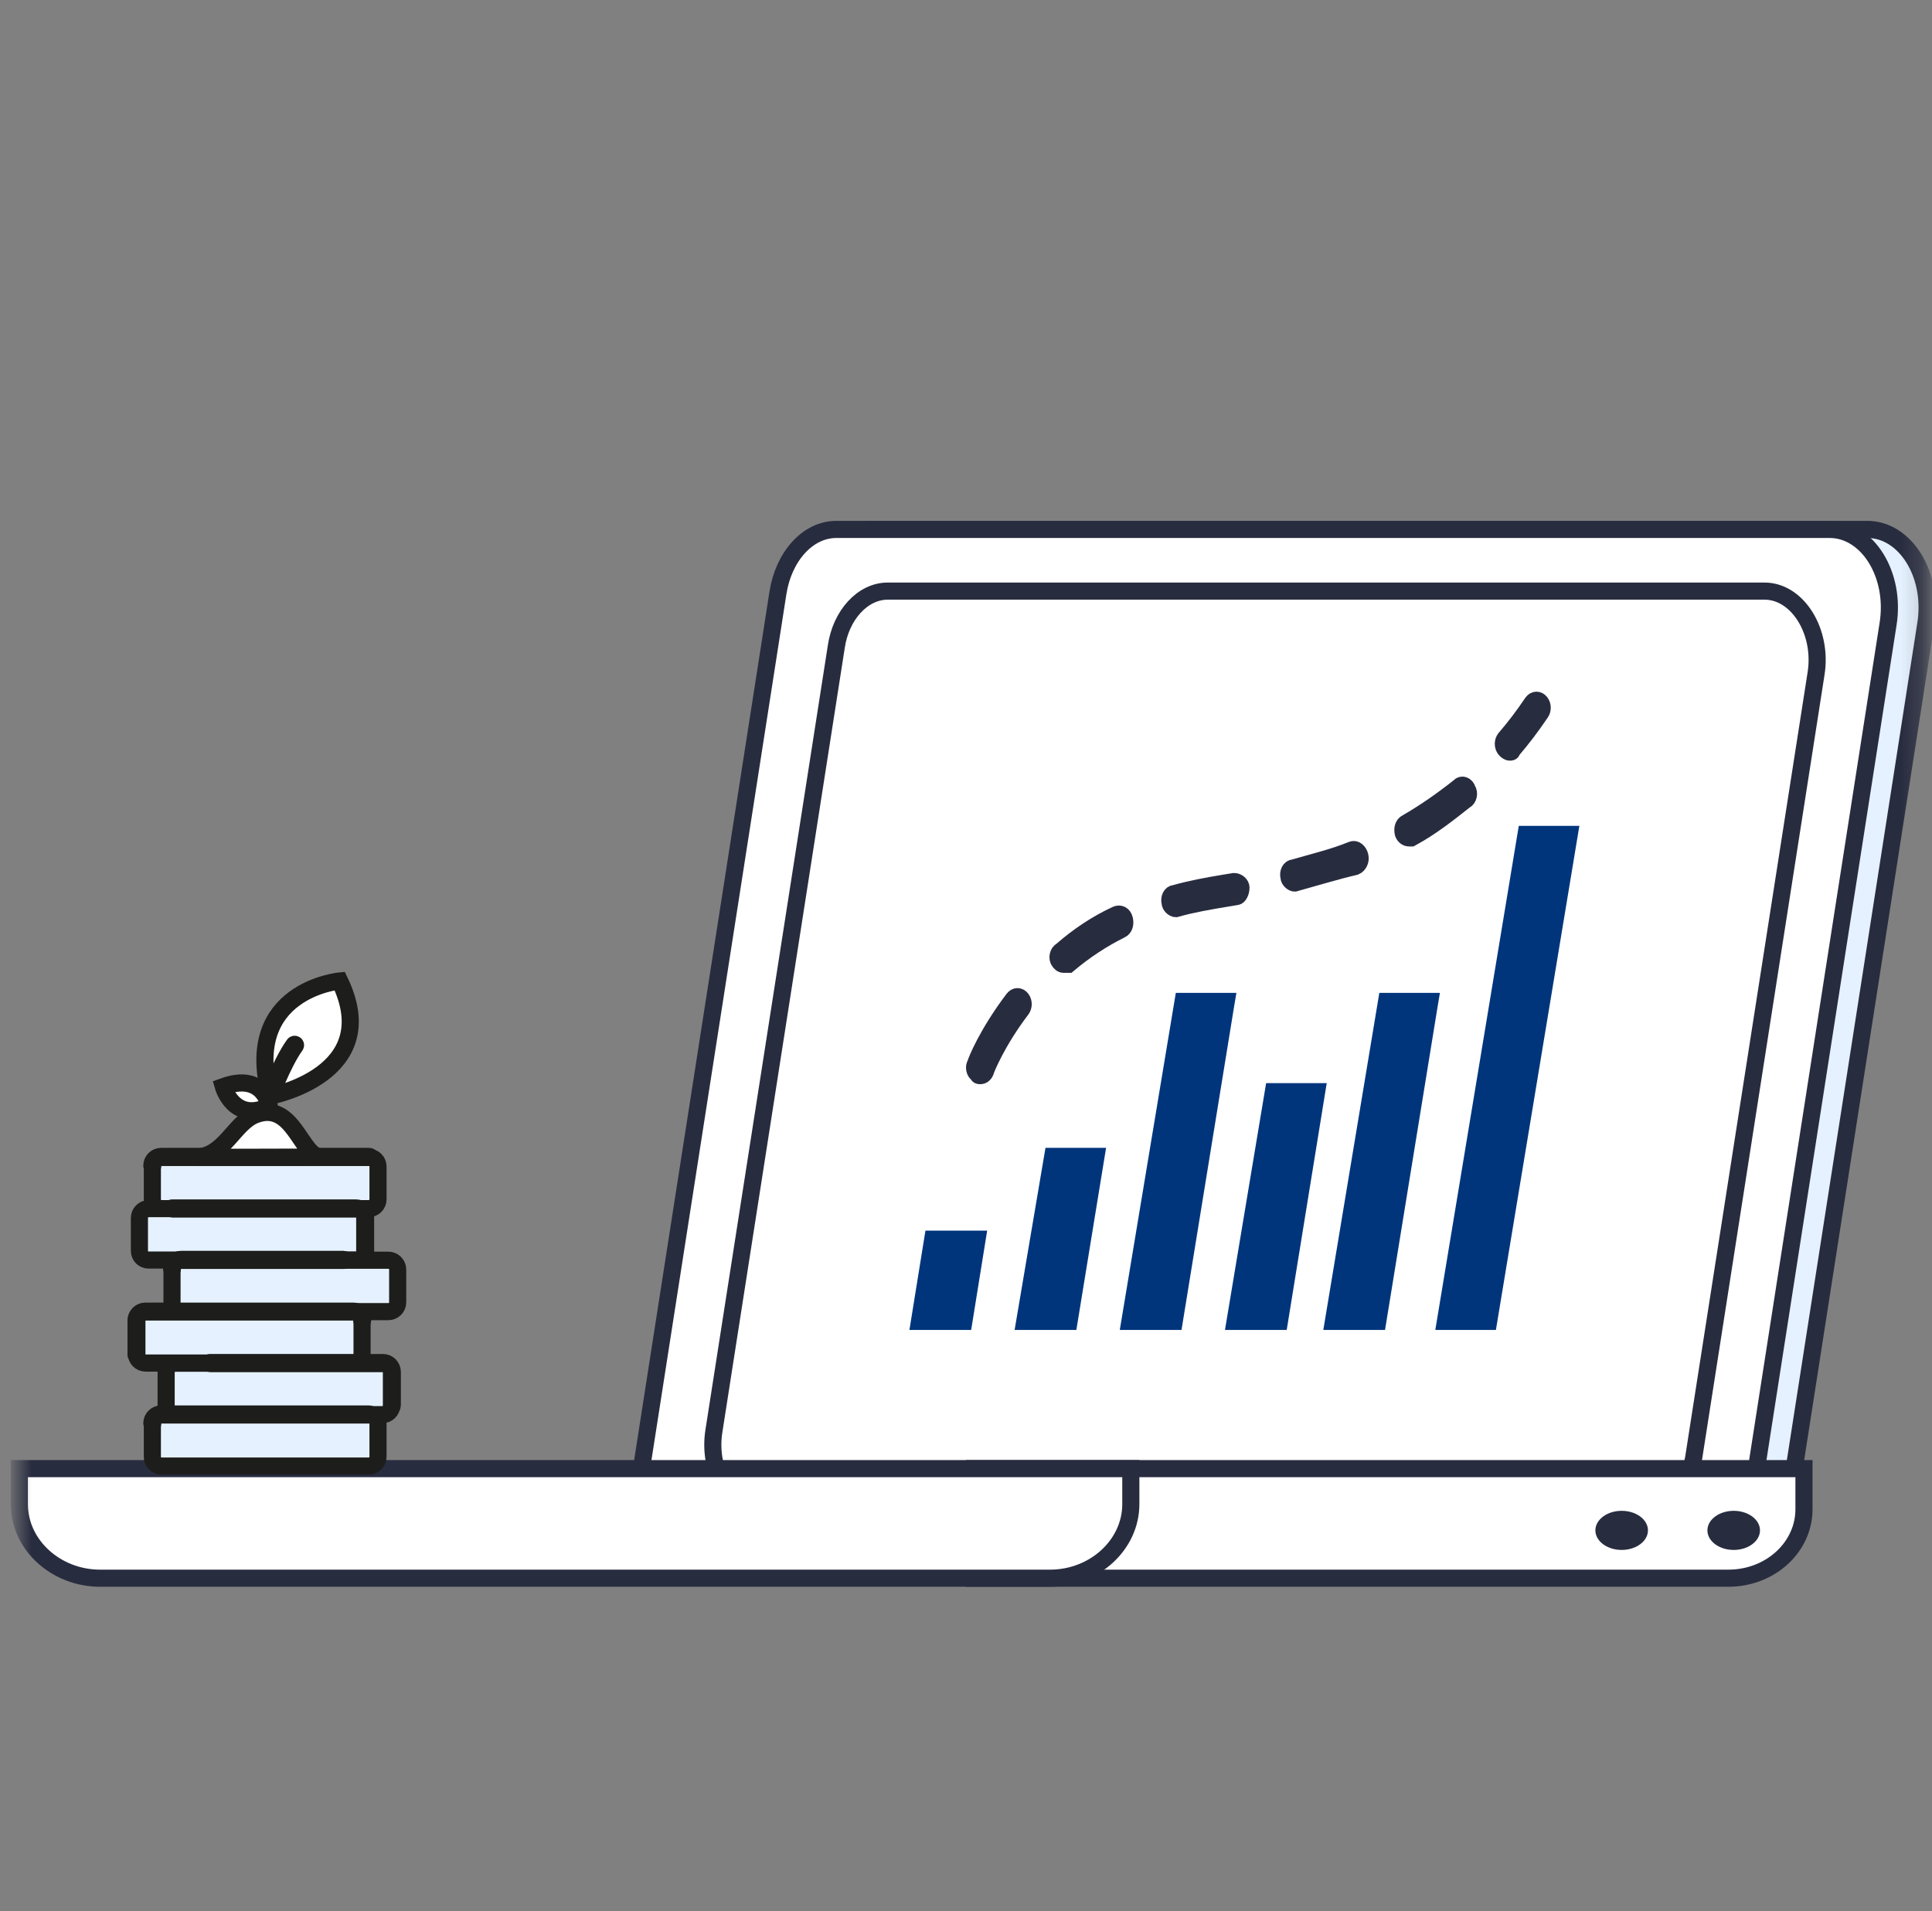<svg width="93" height="92" viewBox="0 0 93 92" fill="none" xmlns="http://www.w3.org/2000/svg">
<rect x="0" y="0" width="93" height="92" fill="#808080" stroke="none"/>
<mask id="mask0_901_60557" style="mask-type:alpha" maskUnits="userSpaceOnUse" x="0" y="0" width="93" height="92">
<rect x="0.765" width="92" height="92" fill="#C4C4C4"/>
</mask>
<g mask="url(#mask0_901_60557)">
<path d="M83.234 75.83H35.413C33.597 75.83 32.221 73.657 32.606 71.267L39.265 28.529C39.54 26.79 40.696 25.487 42.071 25.487H89.893C91.709 25.487 93.085 27.66 92.7 30.05L86.041 72.788C85.821 74.526 84.61 75.83 83.234 75.83Z" fill="#E5F1FF" stroke="#282C3F" stroke-width="0.824"/>
<path d="M81.418 75.83H33.597C31.781 75.83 30.405 73.657 30.79 71.267L37.449 28.529C37.724 26.79 38.88 25.487 40.255 25.487H88.077C89.893 25.487 91.269 27.66 90.884 30.05L88.737 43.813L84.225 72.788C84.005 74.526 82.794 75.83 81.418 75.83Z" fill="white" stroke="#282C3F" stroke-width="0.824"/>
<path d="M88.737 43.958C88.627 43.958 88.572 43.813 88.572 43.741L90.719 29.978C90.719 29.905 90.829 29.833 90.884 29.833C90.939 29.833 90.994 29.978 90.994 30.05L88.847 43.813C88.902 43.958 88.847 43.958 88.737 43.958Z" fill="#282C3F"/>
<path d="M79.052 72.861H36.843C35.248 72.861 34.037 70.905 34.367 68.876L40.255 31.137C40.475 29.616 41.521 28.456 42.732 28.456H84.94C86.536 28.456 87.747 30.412 87.417 32.441L81.528 70.18C81.253 71.774 80.208 72.861 79.052 72.861Z" fill="white" stroke="#282C3F" stroke-width="0.824"/>
<path d="M40.2 31.282C40.145 31.282 40.2 31.282 40.2 31.282C40.09 31.282 40.035 31.137 40.035 31.064C40.31 29.398 41.411 28.239 42.677 28.239H84.885C84.94 28.239 85.05 28.312 85.05 28.457C85.05 28.529 84.995 28.674 84.885 28.674H42.677C41.521 28.674 40.586 29.76 40.31 31.209C40.31 31.282 40.255 31.282 40.2 31.282Z" fill="#282C3F"/>
<path d="M83.191 75.975H46.898V70.7H86.837V72.659C86.837 74.468 85.235 75.975 83.191 75.975Z" fill="white" stroke="#282C3F" stroke-width="0.824"/>
<path d="M50.542 75.975H4.823C2.685 75.975 0.931 74.368 0.931 72.408V70.7H54.434V72.408C54.434 74.368 52.68 75.975 50.542 75.975Z" fill="white" stroke="#282C3F" stroke-width="0.824"/>
<path d="M50.828 75.975C50.774 75.975 50.666 75.928 50.666 75.833C50.666 75.737 50.72 75.69 50.828 75.69C52.658 75.69 54.111 74.359 54.111 72.791V70.843C54.111 70.795 54.165 70.7 54.272 70.7C54.326 70.7 54.434 70.748 54.434 70.843V72.791C54.434 74.549 52.819 75.975 50.828 75.975Z" fill="#282C3F"/>
<path d="M46.749 64.023H43.777L44.548 59.242H47.519L46.749 64.023Z" fill="#00357C"/>
<path d="M51.812 64.023H48.84L50.326 55.258H53.243L51.812 64.023Z" fill="#00357C"/>
<path d="M59.406 48.45L56.874 64.023H53.903L56.6 47.797H59.517L59.406 48.45Z" fill="#00357C"/>
<path d="M69.203 48.45L66.671 64.023H63.7L66.396 47.797H69.313L69.203 48.45Z" fill="#00357C"/>
<path d="M61.938 64.023H58.966L60.947 52.143H63.864L61.938 64.023Z" fill="#00357C"/>
<path d="M72.008 64.023H69.091L73.109 39.757H76.025L72.008 64.023Z" fill="#00357C"/>
<path d="M47.189 51.781C47.134 51.781 47.079 51.781 47.079 51.709C46.914 51.636 46.859 51.347 46.969 51.202C46.969 51.129 47.519 49.753 48.785 48.087C48.895 47.942 49.06 47.942 49.17 48.087C49.28 48.232 49.28 48.449 49.17 48.594C47.959 50.188 47.464 51.492 47.464 51.492C47.409 51.709 47.299 51.781 47.189 51.781ZM51.206 46.421C51.096 46.421 51.041 46.349 50.986 46.276C50.876 46.131 50.931 45.842 51.096 45.769C51.922 45.045 52.802 44.465 53.738 44.031C53.903 43.958 54.068 44.031 54.123 44.248C54.178 44.465 54.123 44.682 53.958 44.755C53.077 45.19 52.197 45.769 51.426 46.421C51.316 46.421 51.261 46.421 51.206 46.421ZM56.599 43.741C56.489 43.741 56.324 43.596 56.324 43.451C56.269 43.234 56.379 43.016 56.544 43.016C57.315 42.799 58.085 42.654 58.966 42.509L59.406 42.437C59.571 42.437 59.736 42.582 59.736 42.727C59.736 42.944 59.626 43.161 59.516 43.161L59.076 43.234C58.195 43.379 57.37 43.523 56.599 43.741ZM62.322 42.509C62.212 42.509 62.047 42.364 62.047 42.22C61.992 42.002 62.102 41.785 62.267 41.785C63.258 41.495 64.194 41.278 65.074 40.916C65.239 40.843 65.404 40.988 65.459 41.206C65.514 41.423 65.404 41.64 65.239 41.712C64.303 41.93 63.368 42.22 62.322 42.509ZM67.826 40.336C67.715 40.336 67.605 40.264 67.55 40.119C67.495 39.902 67.55 39.684 67.715 39.612C68.596 39.105 69.421 38.525 70.247 37.873C70.357 37.728 70.577 37.801 70.632 38.018C70.742 38.163 70.687 38.453 70.522 38.525C69.697 39.177 68.871 39.829 67.936 40.336C67.88 40.336 67.88 40.336 67.826 40.336ZM72.668 36.207C72.613 36.207 72.503 36.135 72.448 36.062C72.338 35.918 72.338 35.7 72.448 35.555C72.888 35.048 73.329 34.469 73.769 33.817C73.879 33.672 74.044 33.672 74.154 33.817C74.264 33.962 74.264 34.179 74.154 34.324C73.714 34.976 73.273 35.555 72.778 36.135C72.778 36.207 72.723 36.207 72.668 36.207Z" fill="white" stroke="#282C3F" stroke-width="0.824"/>
<path d="M83.455 74.614C84.154 74.614 84.72 74.192 84.72 73.672C84.72 73.152 84.154 72.731 83.455 72.731C82.756 72.731 82.189 73.152 82.189 73.672C82.189 74.192 82.756 74.614 83.455 74.614Z" fill="#282C3F"/>
<path d="M78.062 74.614C78.761 74.614 79.327 74.192 79.327 73.672C79.327 73.152 78.761 72.731 78.062 72.731C77.363 72.731 76.796 73.152 76.796 73.672C76.796 74.192 77.363 74.614 78.062 74.614Z" fill="#282C3F"/>
<path d="M7.779 58.184H17.751C17.994 58.184 18.196 57.982 18.196 57.739V56.154C18.196 55.911 17.994 55.709 17.751 55.709H7.779C7.536 55.709 7.334 55.911 7.334 56.154V57.739C7.334 57.982 7.528 58.184 7.779 58.184Z" fill="#E5F1FF" stroke="#1D1D1B" stroke-width="0.824"/>
<path d="M7.334 56.146C7.342 56.146 7.358 56.138 7.358 56.122C7.358 55.904 7.536 55.718 7.762 55.718H17.776C17.784 55.718 17.8 55.709 17.8 55.693C17.8 55.677 17.792 55.669 17.776 55.669H7.754C7.511 55.669 7.309 55.871 7.309 56.114C7.309 56.138 7.317 56.146 7.334 56.146Z" fill="white" stroke="#1D1D1B" stroke-width="0.824"/>
<path d="M7.155 60.659H17.128C17.371 60.659 17.573 60.457 17.573 60.215V58.629C17.573 58.386 17.371 58.184 17.128 58.184H7.155C6.913 58.184 6.711 58.386 6.711 58.629V60.215C6.711 60.465 6.905 60.659 7.155 60.659Z" fill="#E5F1FF" stroke="#1D1D1B" stroke-width="0.824"/>
<path d="M17.573 60.255C17.581 60.255 17.598 60.247 17.598 60.231V58.597C17.598 58.354 17.395 58.152 17.153 58.152H8.28C8.272 58.152 8.256 58.16 8.256 58.176C8.256 58.184 8.264 58.2 8.28 58.2H17.153C17.371 58.2 17.557 58.378 17.557 58.605V60.239C17.557 60.247 17.565 60.255 17.573 60.255Z" fill="white" stroke="#1D1D1B" stroke-width="0.824"/>
<path d="M8.725 63.142H18.698C18.94 63.142 19.143 62.94 19.143 62.698V61.112C19.143 60.87 18.94 60.667 18.698 60.667H8.725C8.482 60.667 8.28 60.87 8.28 61.112V62.698C8.28 62.94 8.474 63.142 8.725 63.142Z" fill="#E5F1FF" stroke="#1D1D1B" stroke-width="0.824"/>
<path d="M8.28 61.104C8.288 61.104 8.304 61.096 8.304 61.08C8.304 60.861 8.482 60.675 8.709 60.675H16.554C16.562 60.675 16.579 60.667 16.579 60.651C16.579 60.643 16.57 60.627 16.554 60.627H8.709C8.466 60.627 8.264 60.829 8.264 61.072C8.256 61.096 8.264 61.104 8.28 61.104Z" fill="white" stroke="#1D1D1B" stroke-width="0.824"/>
<path d="M7.01 65.617H16.983C17.226 65.617 17.428 65.415 17.428 65.172V63.587C17.428 63.344 17.226 63.142 16.983 63.142H7.01C6.767 63.142 6.565 63.344 6.565 63.587V65.172C6.565 65.423 6.759 65.617 7.01 65.617Z" fill="#E5F1FF" stroke="#1D1D1B" stroke-width="0.824"/>
<path d="M6.565 65.221C6.574 65.221 6.59 65.213 6.59 65.197V63.563C6.59 63.345 6.768 63.159 6.994 63.159H17.008C17.226 63.159 17.412 63.337 17.412 63.563C17.412 63.571 17.42 63.587 17.436 63.587C17.444 63.587 17.46 63.579 17.46 63.563C17.46 63.32 17.258 63.118 17.016 63.118H6.994C6.752 63.118 6.549 63.32 6.549 63.563V65.197C6.541 65.205 6.549 65.221 6.565 65.221Z" fill="white" stroke="#1D1D1B" stroke-width="0.824"/>
<path d="M8.442 68.1H18.415C18.657 68.1 18.859 67.898 18.859 67.656V66.07C18.859 65.828 18.657 65.626 18.415 65.626H8.442C8.199 65.626 7.997 65.828 7.997 66.07V67.656C7.997 67.898 8.191 68.1 8.442 68.1Z" fill="#E5F1FF" stroke="#1D1D1B" stroke-width="0.824"/>
<path d="M18.86 67.696C18.868 67.696 18.884 67.688 18.884 67.672V66.038C18.884 65.796 18.682 65.593 18.439 65.593H10.108C10.1 65.593 10.084 65.601 10.084 65.618C10.084 65.626 10.092 65.642 10.108 65.642H18.439C18.657 65.642 18.843 65.82 18.843 66.046V67.68C18.835 67.688 18.851 67.696 18.86 67.696Z" fill="white" stroke="#1D1D1B" stroke-width="0.824"/>
<path d="M7.779 70.576H17.751C17.994 70.576 18.196 70.373 18.196 70.131V68.545C18.196 68.303 17.994 68.101 17.751 68.101H7.779C7.536 68.101 7.334 68.303 7.334 68.545V70.131C7.334 70.382 7.528 70.576 7.779 70.576Z" fill="#E5F1FF" stroke="#1D1D1B" stroke-width="0.824"/>
<path d="M7.334 68.546C7.342 68.546 7.358 68.537 7.358 68.521C7.358 68.303 7.536 68.117 7.762 68.117H17.776C17.784 68.117 17.8 68.109 17.8 68.093C17.8 68.076 17.792 68.068 17.776 68.068H7.754C7.511 68.068 7.309 68.271 7.309 68.513C7.309 68.537 7.317 68.546 7.334 68.546Z" fill="white" stroke="#1D1D1B" stroke-width="0.824"/>
<path d="M13.003 52.765C13.003 52.765 18.528 51.738 16.352 47.225C16.352 47.225 11.628 47.661 13.003 52.765Z" fill="white" stroke="#1D1D1B" stroke-width="0.824"/>
<path d="M12.623 53.898C12.639 53.898 12.656 53.881 12.664 53.865C12.915 52.935 13.626 51.156 14.217 50.339C14.233 50.322 14.225 50.29 14.209 50.282C14.193 50.266 14.16 50.274 14.152 50.29C13.513 51.172 12.809 53.04 12.591 53.841C12.583 53.865 12.599 53.889 12.623 53.889C12.615 53.889 12.623 53.898 12.623 53.898Z" fill="white" stroke="#1D1D1B" stroke-width="0.824"/>
<path d="M10.748 52.309C10.748 52.309 11.258 54.088 12.964 53.247C12.964 53.247 12.697 51.605 10.748 52.309Z" fill="white" stroke="#1D1D1B" stroke-width="0.824"/>
<path d="M9.485 55.701C10.812 55.628 11.273 54.067 12.284 53.671C14.136 52.951 14.484 55.701 15.462 55.701C15.762 55.701 9.089 55.725 9.485 55.701Z" fill="white" stroke="#1D1D1B" stroke-width="0.824"/>
</g>
</svg>
